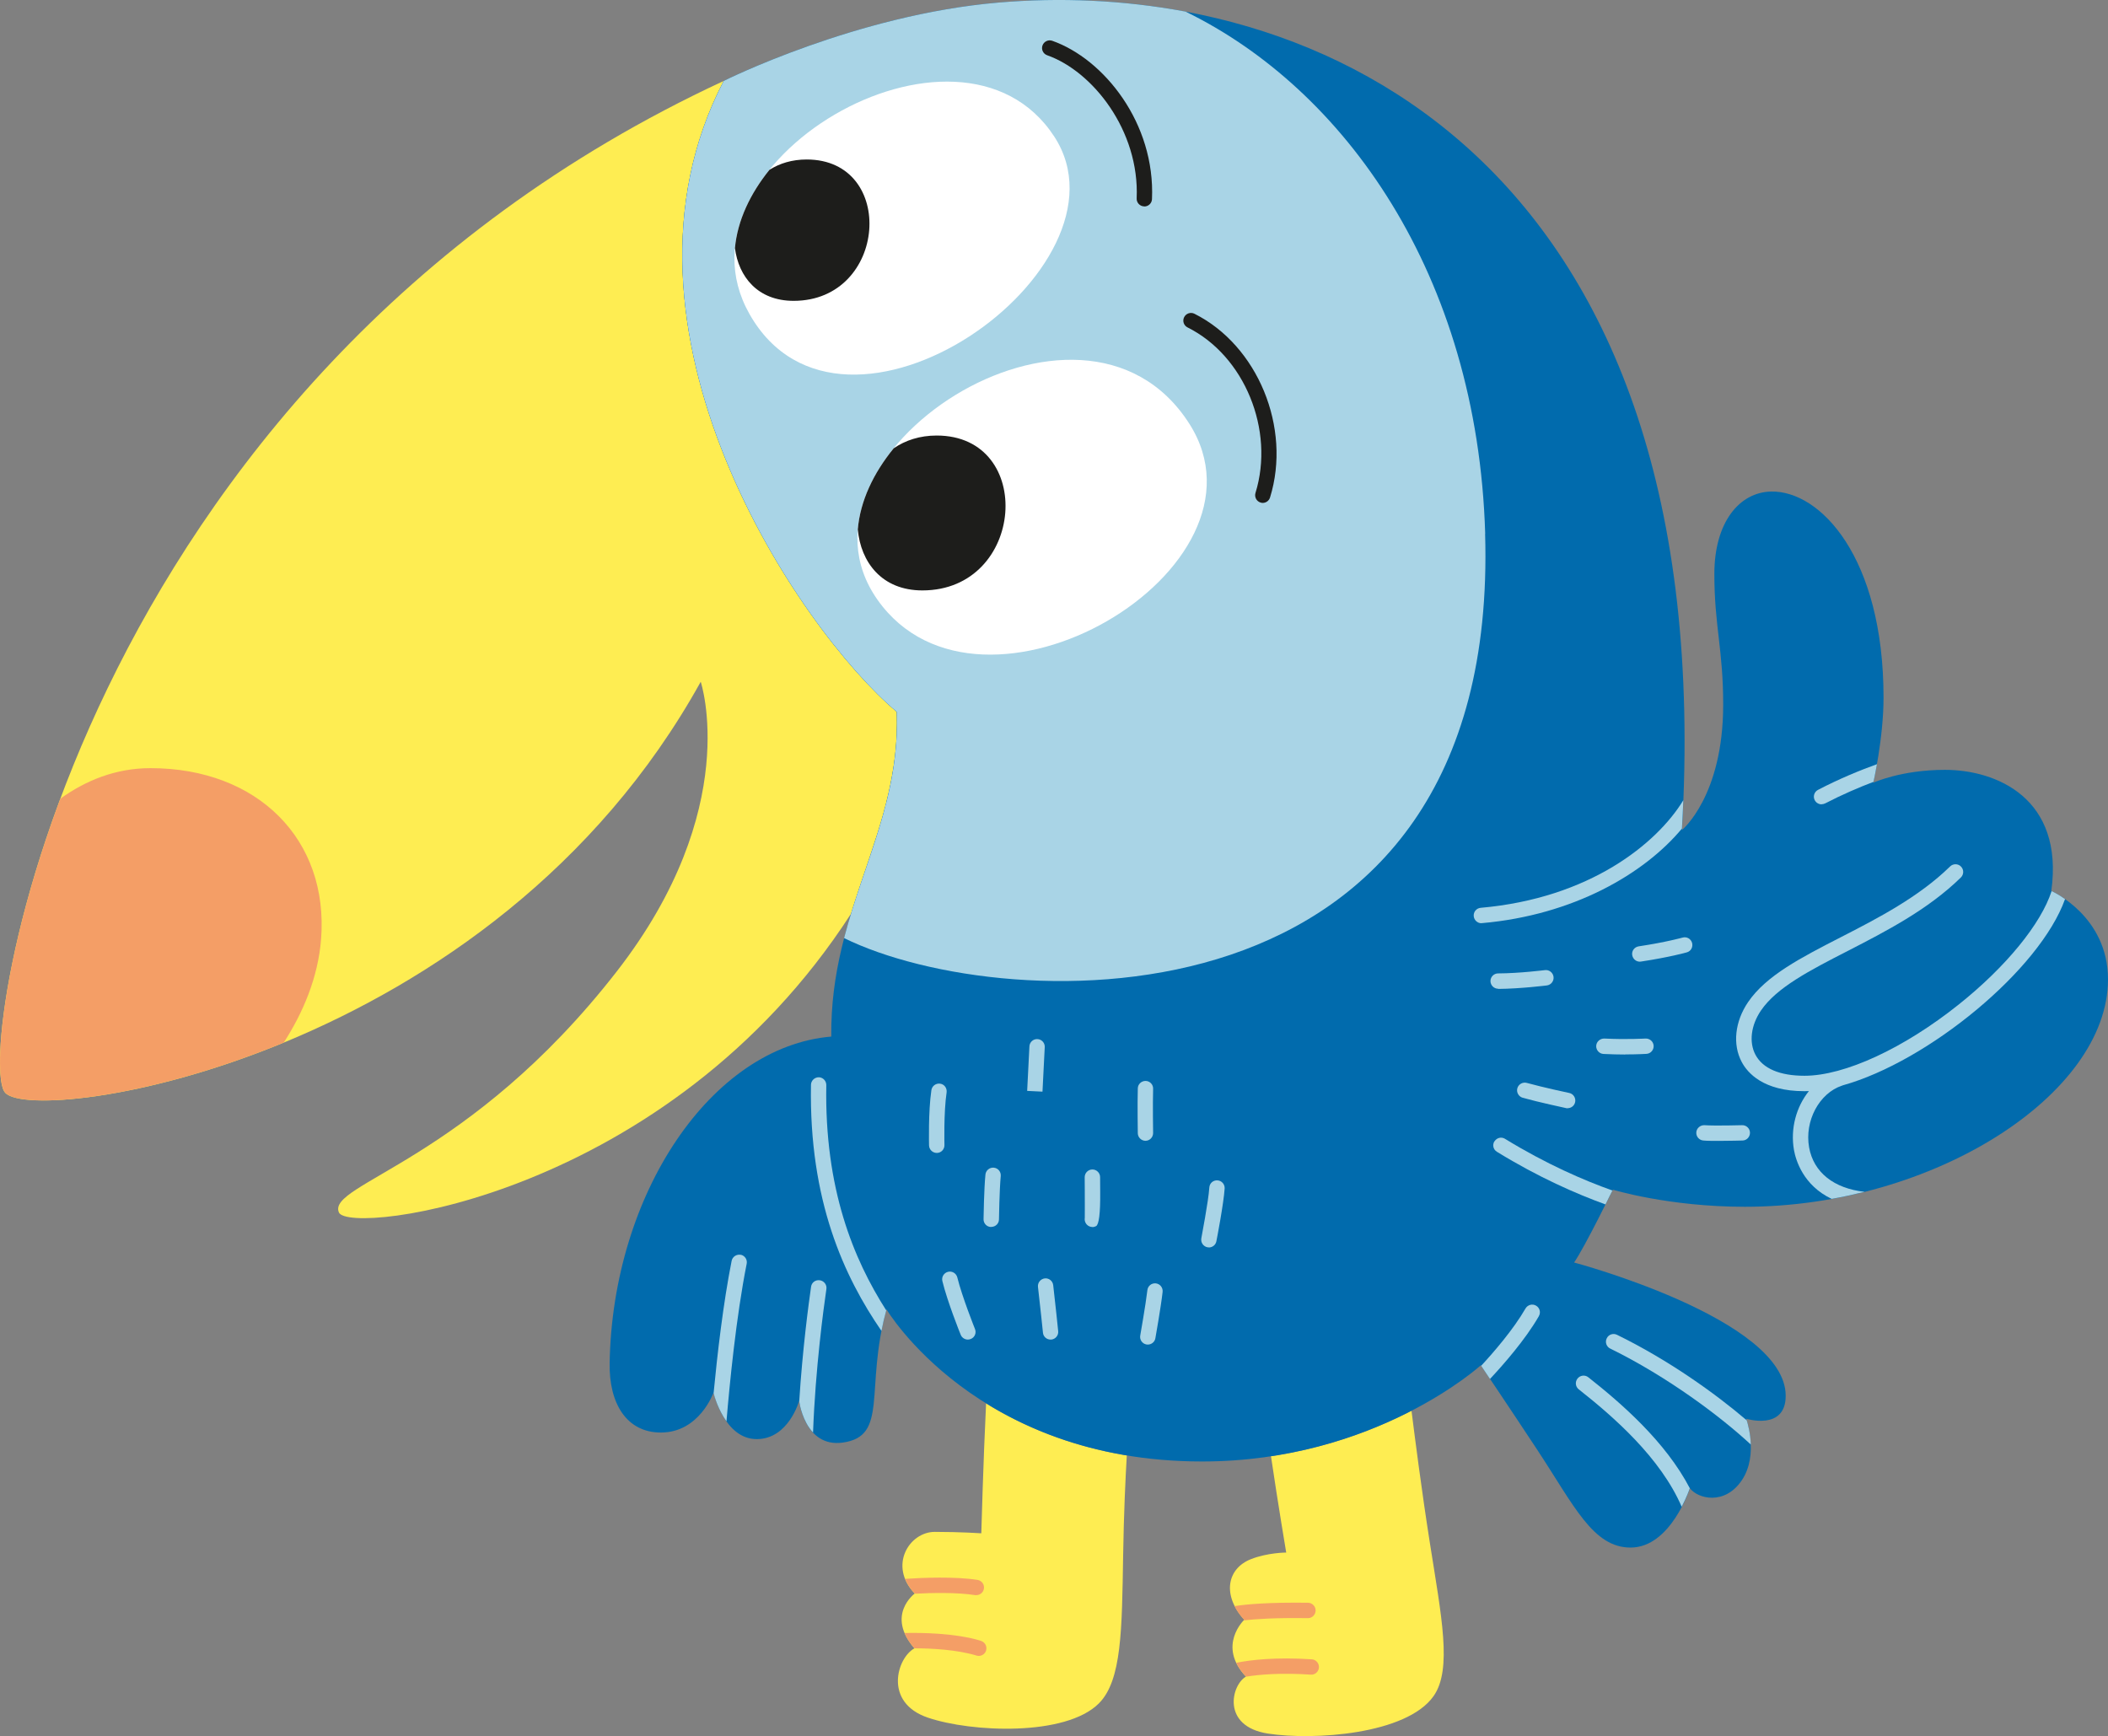 <?xml version="1.0" encoding="UTF-8"?>
<svg id="Ebene_1" data-name="Ebene 1" xmlns="http://www.w3.org/2000/svg" viewBox="0 0 224.27 184.72">
  <rect x="0" y="0" width="224.27" height="184.72" fill="#808080" stroke="none"/>
  <defs>
    <style>
      .cls-1 {
        fill: #f49e66;
      }

      .cls-2 {
        fill: #a9d4e6;
      }

      .cls-3 {
        fill: #1d1d1b;
      }

      .cls-4 {
        fill: #fff;
      }

      .cls-5 {
        fill: #feed52;
      }

      .cls-6 {
        fill: #016bad;
      }
    </style>
  </defs>
  <path class="cls-5" d="M104.39,163.14s-2.23-.15-4.94-.15-4.97,3.6-2.13,6.56c0,0-3.12,2.29-.03,5.83-1.85.99-3.33,5.77,1.44,7.38,4.64,1.57,14.65,2.01,18.18-1.52,2.45-2.45,2.45-7.9,2.58-15.7.07-4.5.25-8.28.39-10.68-6.19-1.03-11.14-3.17-14.97-5.54-.29,5.89-.51,13.82-.51,13.82ZM152.14,164.27c-.89-5.64-1.63-11.46-1.97-14.17-3.73,1.93-8.79,3.91-14.95,4.84.75,5.09,1.62,10.25,1.62,10.25,0,0-1.98,0-3.77.71-2.52,1-3.08,3.82-.69,6.44,0,0-2.94,2.76.18,6.05-1.55.87-2.65,5.28,2.33,6.06,4.84.75,14.76.1,17.63-3.99,2-2.84.83-8.48-.38-16.19h0Z"/>
  <path class="cls-5" d="M90.54,97.22h0c2.16-7.06,5.16-13.36,4.87-21.48-10.4-8.75-32.13-40.79-18.41-67.13C7.53,40.87-2.83,112.71.56,116.28c3.4,3.57,51.72-3.57,73.99-43.74,0,0,4.53,13.52-8.94,30.83-15.73,20.22-30.9,22.59-29.55,25.64,1.09,2.46,34.96-1.57,54.48-31.79h0Z"/>
  <path class="cls-6" d="M88.44,110.28c-.15-13.6,7.42-21.86,6.97-34.54-10.4-8.75-32.13-40.79-18.41-67.13,0,0,14.09-7.06,29.26-8.34,34.6-2.92,76.82,17.23,72.68,88.05,0,0,4.39-3.6,4.39-13.35,0-5.88-.94-8.36-.94-13.9s2.69-8.7,6.03-8.77c5.22-.12,11.97,6.97,11.97,21.93,0,4.3-1.09,9.05-1.09,9.05,0,0,2.97-1.37,7.62-1.37,5.49,0,12.68,3.03,11.32,12.89,0,0,6.03,2.64,6.03,9.4,0,12.22-18.53,24.2-38.64,24.2-8.13,0-14.04-1.82-14.04-1.82,0,0-2.94,6.02-4.12,7.75,0,0,22.51,6,22.51,14.18,0,3.75-4.21,2.44-4.21,2.44,0,0,1.38,3.79-.44,6.52-1.82,2.74-4.7,2-5.54.88,0,0-2.04,6.31-6.31,6.31-4.01,0-6-4.44-9.95-10.43-2.8-4.25-5.98-8.97-5.98-8.97,0,0-11.23,10.24-29.67,10.24-23.96,0-33.57-16.19-33.57-16.19-2.32,8.5.26,13.51-4.66,14.18-4.05.55-4.63-4.44-4.63-4.44,0,0-1.11,4.04-4.48,4.07-3.49.03-4.63-4.95-4.63-4.95,0,0-1.49,4.25-5.6,4.25-3.63,0-5.53-3.07-5.45-7.39.31-18,10.8-33.66,23.58-34.74h0Z"/>
  <path class="cls-1" d="M34.16,99.92c.83-10.58-6.73-18.19-18.15-18.19-3.72,0-6.92,1.33-9.59,3.25C.09,101.92-.83,114.82.57,116.28c1.69,1.77,14.46.9,29.62-5.35,2.04-3.17,3.65-6.91,3.97-11.01h0Z"/>
  <path class="cls-2" d="M158.01,56.79c-.83-27.63-15.02-47.35-31.89-55.56C119.47-.01,112.73-.28,106.26.27c-15.17,1.28-29.26,8.34-29.26,8.34-13.72,26.34,8.01,58.38,18.41,67.13.33,9.1-3.48,15.92-5.61,24.07,17.1,8.44,69.81,10.64,68.2-43.02Z"/>
  <path class="cls-4" d="M126.53,45.08c9.86,15.45-22.16,34.32-33.17,18.74-10.72-15.17,21.72-36.67,33.17-18.74Z"/>
  <path class="cls-4" d="M79.73,33.4c9.95,17.61,41.53-4.87,32.44-18.86-10.1-15.53-41.41,2.98-32.44,18.86Z"/>
  <path class="cls-3" d="M85.82,16.97c-1.55,0-2.87.41-3.96,1.1-2.04,2.53-3.4,5.38-3.67,8.33.39,3.03,2.41,5.61,6.24,5.61,9.99,0,11-15.04,1.39-15.04h0Z"/>
  <path class="cls-3" d="M99.66,46.34c-1.81,0-3.34.51-4.58,1.36-2.16,2.64-3.57,5.62-3.82,8.64.32,3.46,2.54,6.48,6.87,6.48,10.95,0,12.06-16.48,1.52-16.48h0Z"/>
  <path class="cls-1" d="M132.37,172.34s-.03.02-.07.07c1.28-.15,3.41-.29,6.84-.24h.01c.45,0,.81-.36.82-.81,0-.45-.36-.82-.81-.83-4.13-.05-6.49.15-7.82.36.24.48.58.97,1.02,1.45h0Z"/>
  <path class="cls-1" d="M132.54,178.4c1.48-.24,3.76-.43,6.91-.22.45.04.84-.31.87-.76.03-.45-.31-.84-.76-.87-3.85-.25-6.49.06-8.04.37.22.47.56.96,1.04,1.47,0,0-.01,0-.02.01Z"/>
  <path class="cls-1" d="M104.36,174.58c-2.75-.83-6.33-.87-8.13-.83.21.51.55,1.05,1.05,1.63,1.83,0,4.53.14,6.61.77.08.02.16.04.24.04.35,0,.68-.23.78-.58.13-.43-.11-.89-.55-1.02h0Z"/>
  <path class="cls-1" d="M97.32,169.55s0,0-.03.02c1.89-.1,4.56-.15,6.46.15.04,0,.08,0,.12,0,.4,0,.75-.29.81-.69.07-.45-.24-.86-.68-.93-2.39-.37-5.8-.24-7.71-.11.21.53.54,1.05,1.03,1.56h0Z"/>
  <path class="cls-2" d="M158.99,121.43c-.24.39-.12.89.27,1.12,4.42,2.72,8.46,4.48,11.55,5.6.36-.73.63-1.28.74-1.48-3.04-1.08-7.06-2.82-11.43-5.5-.38-.24-.88-.12-1.12.27h0Z"/>
  <path class="cls-2" d="M163.72,140.03c.23-.39.09-.89-.3-1.11-.39-.23-.89-.09-1.12.3-1.29,2.24-3.39,4.66-4.72,6.1.11.17.45.67.94,1.4,1.35-1.44,3.73-4.13,5.2-6.68h0Z"/>
  <path class="cls-2" d="M157.6,98.22h.07c9.68-.85,17.23-5.21,21.27-10.06.06-1.02.11-2.03.15-3.02-2.8,4.61-9.96,10.43-21.56,11.45-.45.04-.78.43-.74.89.04.42.4.75.81.75h0Z"/>
  <path class="cls-2" d="M178.91,160.33c.54-1.03.83-1.87.87-1.98-2.6-4.98-7.29-9.04-10.8-11.81-.35-.28-.87-.22-1.15.14-.28.36-.22.87.14,1.15,3.68,2.9,8.69,7.26,10.95,12.5h0Z"/>
  <path class="cls-2" d="M195.98,115.51s.05-.02.07-.03c9.1-2.54,20.97-12.3,23.65-19.82-.75-.53-1.32-.8-1.43-.85-1.12,3.47-4.83,8.04-9.87,12.06-5.86,4.68-12.15,7.59-16.42,7.59-2.64,0-4.44-.77-5.22-2.24-.7-1.33-.48-3.12.58-4.69,1.68-2.47,5.2-4.28,9.28-6.37,3.98-2.05,8.49-4.36,12-7.8.32-.32.33-.83.01-1.16-.31-.32-.83-.33-1.16-.01-3.34,3.27-7.73,5.53-11.61,7.52-4.27,2.19-7.96,4.09-9.88,6.91-1.41,2.07-1.67,4.51-.68,6.37.61,1.16,2.3,3.11,6.66,3.11.16,0,.32,0,.49-.01-1.34,1.67-1.99,3.98-1.59,6.27.19,1.05.96,3.75,4.01,5.2,1.19-.21,2.36-.47,3.51-.75-3.27-.36-5.43-2.06-5.91-4.73-.5-2.81,1.07-5.76,3.5-6.57h0Z"/>
  <path class="cls-2" d="M87.21,136.22c-.45-.07-.86.24-.92.69-.25,1.74-.91,6.61-1.26,12.2.05.35.36,2.12,1.47,3.31.25-6.79,1.12-13.22,1.42-15.27.07-.45-.25-.86-.69-.93Z"/>
  <path class="cls-2" d="M78.8,133.51c-.44-.08-.87.2-.96.64-.9,4.51-1.53,10.01-1.92,14.08.08.33.49,1.77,1.37,3,.33-3.95,1.03-11.14,2.15-16.77.09-.44-.2-.87-.64-.96Z"/>
  <path class="cls-2" d="M185.82,151.11c-3.37-2.88-8.35-6.43-13.79-9.09-.41-.2-.9-.03-1.09.38-.2.4-.03.9.38,1.09,6.14,3.01,11.81,7.29,14.95,10.21-.04-1.21-.32-2.21-.44-2.59h0Z"/>
  <path class="cls-2" d="M94.28,139.41c-3.49-5.46-6.57-12.95-6.37-23.96,0-.45-.35-.82-.8-.83-.44,0-.82.35-.83.8-.22,12.34,3.53,20.42,7.5,26.19.13-.7.3-1.43.51-2.19h0Z"/>
  <path class="cls-2" d="M193.8,85.57c.13,0,.25-.03.38-.09,1.83-.95,3.64-1.72,5.14-2.29.05-.24.2-.92.37-1.88-1.7.61-3.95,1.52-6.27,2.73-.4.21-.56.7-.35,1.1.15.28.43.44.73.44h0Z"/>
  <path class="cls-2" d="M159.39,105.2c-.45,0-.81-.36-.82-.81,0-.45.36-.82.81-.82,2.31-.01,4.96-.35,4.98-.35.45-.06.86.26.92.71.06.45-.26.86-.71.92-.11.01-2.77.35-5.18.37h0Z"/>
  <path class="cls-2" d="M174.46,102.32c-.4,0-.74-.29-.81-.7-.07-.45.24-.86.69-.93,2.98-.45,4.65-.93,4.67-.93.43-.13.88.12,1.01.56.12.44-.12.89-.56,1.01-.07.02-1.79.51-4.88.98-.04,0-.08.01-.12.01h0Z"/>
  <path class="cls-2" d="M172.91,112.2c-.68,0-1.46-.02-2.31-.06-.45-.02-.8-.41-.78-.86.02-.45.42-.79.86-.78,2.39.12,4.36,0,4.38,0,.45-.02.84.31.87.76.03.45-.31.84-.76.87-.05,0-.94.06-2.26.06h0Z"/>
  <path class="cls-2" d="M166.78,117.92c-.05,0-.11,0-.17-.02-.12-.03-2.91-.62-4.61-1.1-.43-.12-.69-.58-.57-1.01.12-.43.57-.69,1.01-.57,1.65.46,4.48,1.07,4.51,1.07.44.09.72.53.63.97-.08.39-.42.65-.8.65h0Z"/>
  <path class="cls-2" d="M182.9,121.39c-.62,0-1.24,0-1.67-.04-.45-.03-.79-.42-.76-.87.03-.45.43-.78.87-.76,1.16.08,3.97,0,4,0,.44-.02.83.34.84.79.01.45-.34.83-.79.84-.08,0-1.31.04-2.5.04Z"/>
  <path class="cls-2" d="M99.66,122.67c-.44,0-.8-.35-.82-.79,0-.15-.09-3.59.25-5.89.07-.45.48-.75.93-.69.45.06.75.48.69.93-.32,2.15-.23,5.57-.23,5.6.01.45-.34.83-.79.84h-.02,0Z"/>
  <path class="cls-2" d="M110.91,116.15l-1.63-.08s.14-2.92.24-4.74c.02-.45.41-.8.86-.77.45.02.8.41.77.86-.1,1.82-.24,4.74-.24,4.74Z"/>
  <path class="cls-2" d="M121.87,121.38c-.44,0-.81-.36-.82-.8,0-.12-.05-3.05,0-4.78.01-.44.38-.79.82-.79h.02c.45.01.81.39.79.84-.05,1.69,0,4.67,0,4.7,0,.45-.35.82-.8.83h-.01Z"/>
  <path class="cls-2" d="M128.62,132.72c-.05,0-.1,0-.16-.01-.44-.09-.73-.51-.65-.96,0-.04.76-3.94.85-5.4.03-.45.4-.79.87-.76.45.03.79.42.76.87-.1,1.57-.84,5.44-.88,5.61-.07.39-.42.66-.8.66h0Z"/>
  <path class="cls-2" d="M116.22,130.55c-.16,0-.33-.05-.47-.15-.27-.19-.39-.52-.34-.82.01-.33,0-1.76,0-2.72,0-.63-.01-1.22-.01-1.61,0-.45.37-.82.82-.82s.82.37.82.82c0,.39,0,.98.01,1.6.02,2.24-.13,3.44-.44,3.61-.12.06-.25.1-.38.1Z"/>
  <path class="cls-2" d="M105.45,130.55h-.01c-.45,0-.81-.38-.8-.83,0-.13.05-3.24.2-4.74.04-.45.44-.78.89-.74.45.04.78.44.74.89-.14,1.43-.19,4.58-.19,4.61,0,.45-.37.8-.82.8h0Z"/>
  <path class="cls-2" d="M102.97,142.53c-.32,0-.63-.19-.76-.51-.06-.14-1.42-3.53-1.95-5.71-.11-.44.16-.88.6-.99.44-.11.88.16.99.6.51,2.07,1.87,5.46,1.88,5.49.17.42-.03.9-.46,1.06-.1.04-.2.06-.3.06h0Z"/>
  <path class="cls-2" d="M111.77,142.53c-.42,0-.77-.31-.81-.73,0-.03-.34-3.27-.53-4.87-.05-.45.27-.85.72-.91.44-.05.85.27.9.72.19,1.61.53,4.86.53,4.89.05.45-.28.85-.73.9-.03,0-.06,0-.08,0Z"/>
  <path class="cls-2" d="M122.11,143.06s-.1,0-.14-.01c-.44-.08-.74-.5-.66-.95,0-.03.57-3.2.76-4.83.05-.45.45-.77.9-.72.45.05.77.46.72.91-.19,1.68-.75,4.8-.77,4.93-.07.4-.42.67-.8.67Z"/>
  <path class="cls-3" d="M134.35,53.51c-.08,0-.16-.01-.24-.04-.43-.13-.67-.59-.54-1.02,2.07-6.69-1.17-14.59-7.22-17.61-.41-.2-.57-.69-.37-1.09.2-.4.69-.57,1.09-.37,6.73,3.36,10.35,12.13,8.05,19.55-.11.35-.43.58-.78.58Z"/>
  <path class="cls-3" d="M121.75,21.96h-.04c-.45-.02-.8-.4-.78-.85.32-7.22-4.69-13.53-9.52-15.23-.43-.15-.65-.62-.5-1.04.15-.42.61-.65,1.04-.5,5.5,1.94,10.97,8.77,10.61,16.85-.02.44-.38.78-.82.78Z"/>
</svg>